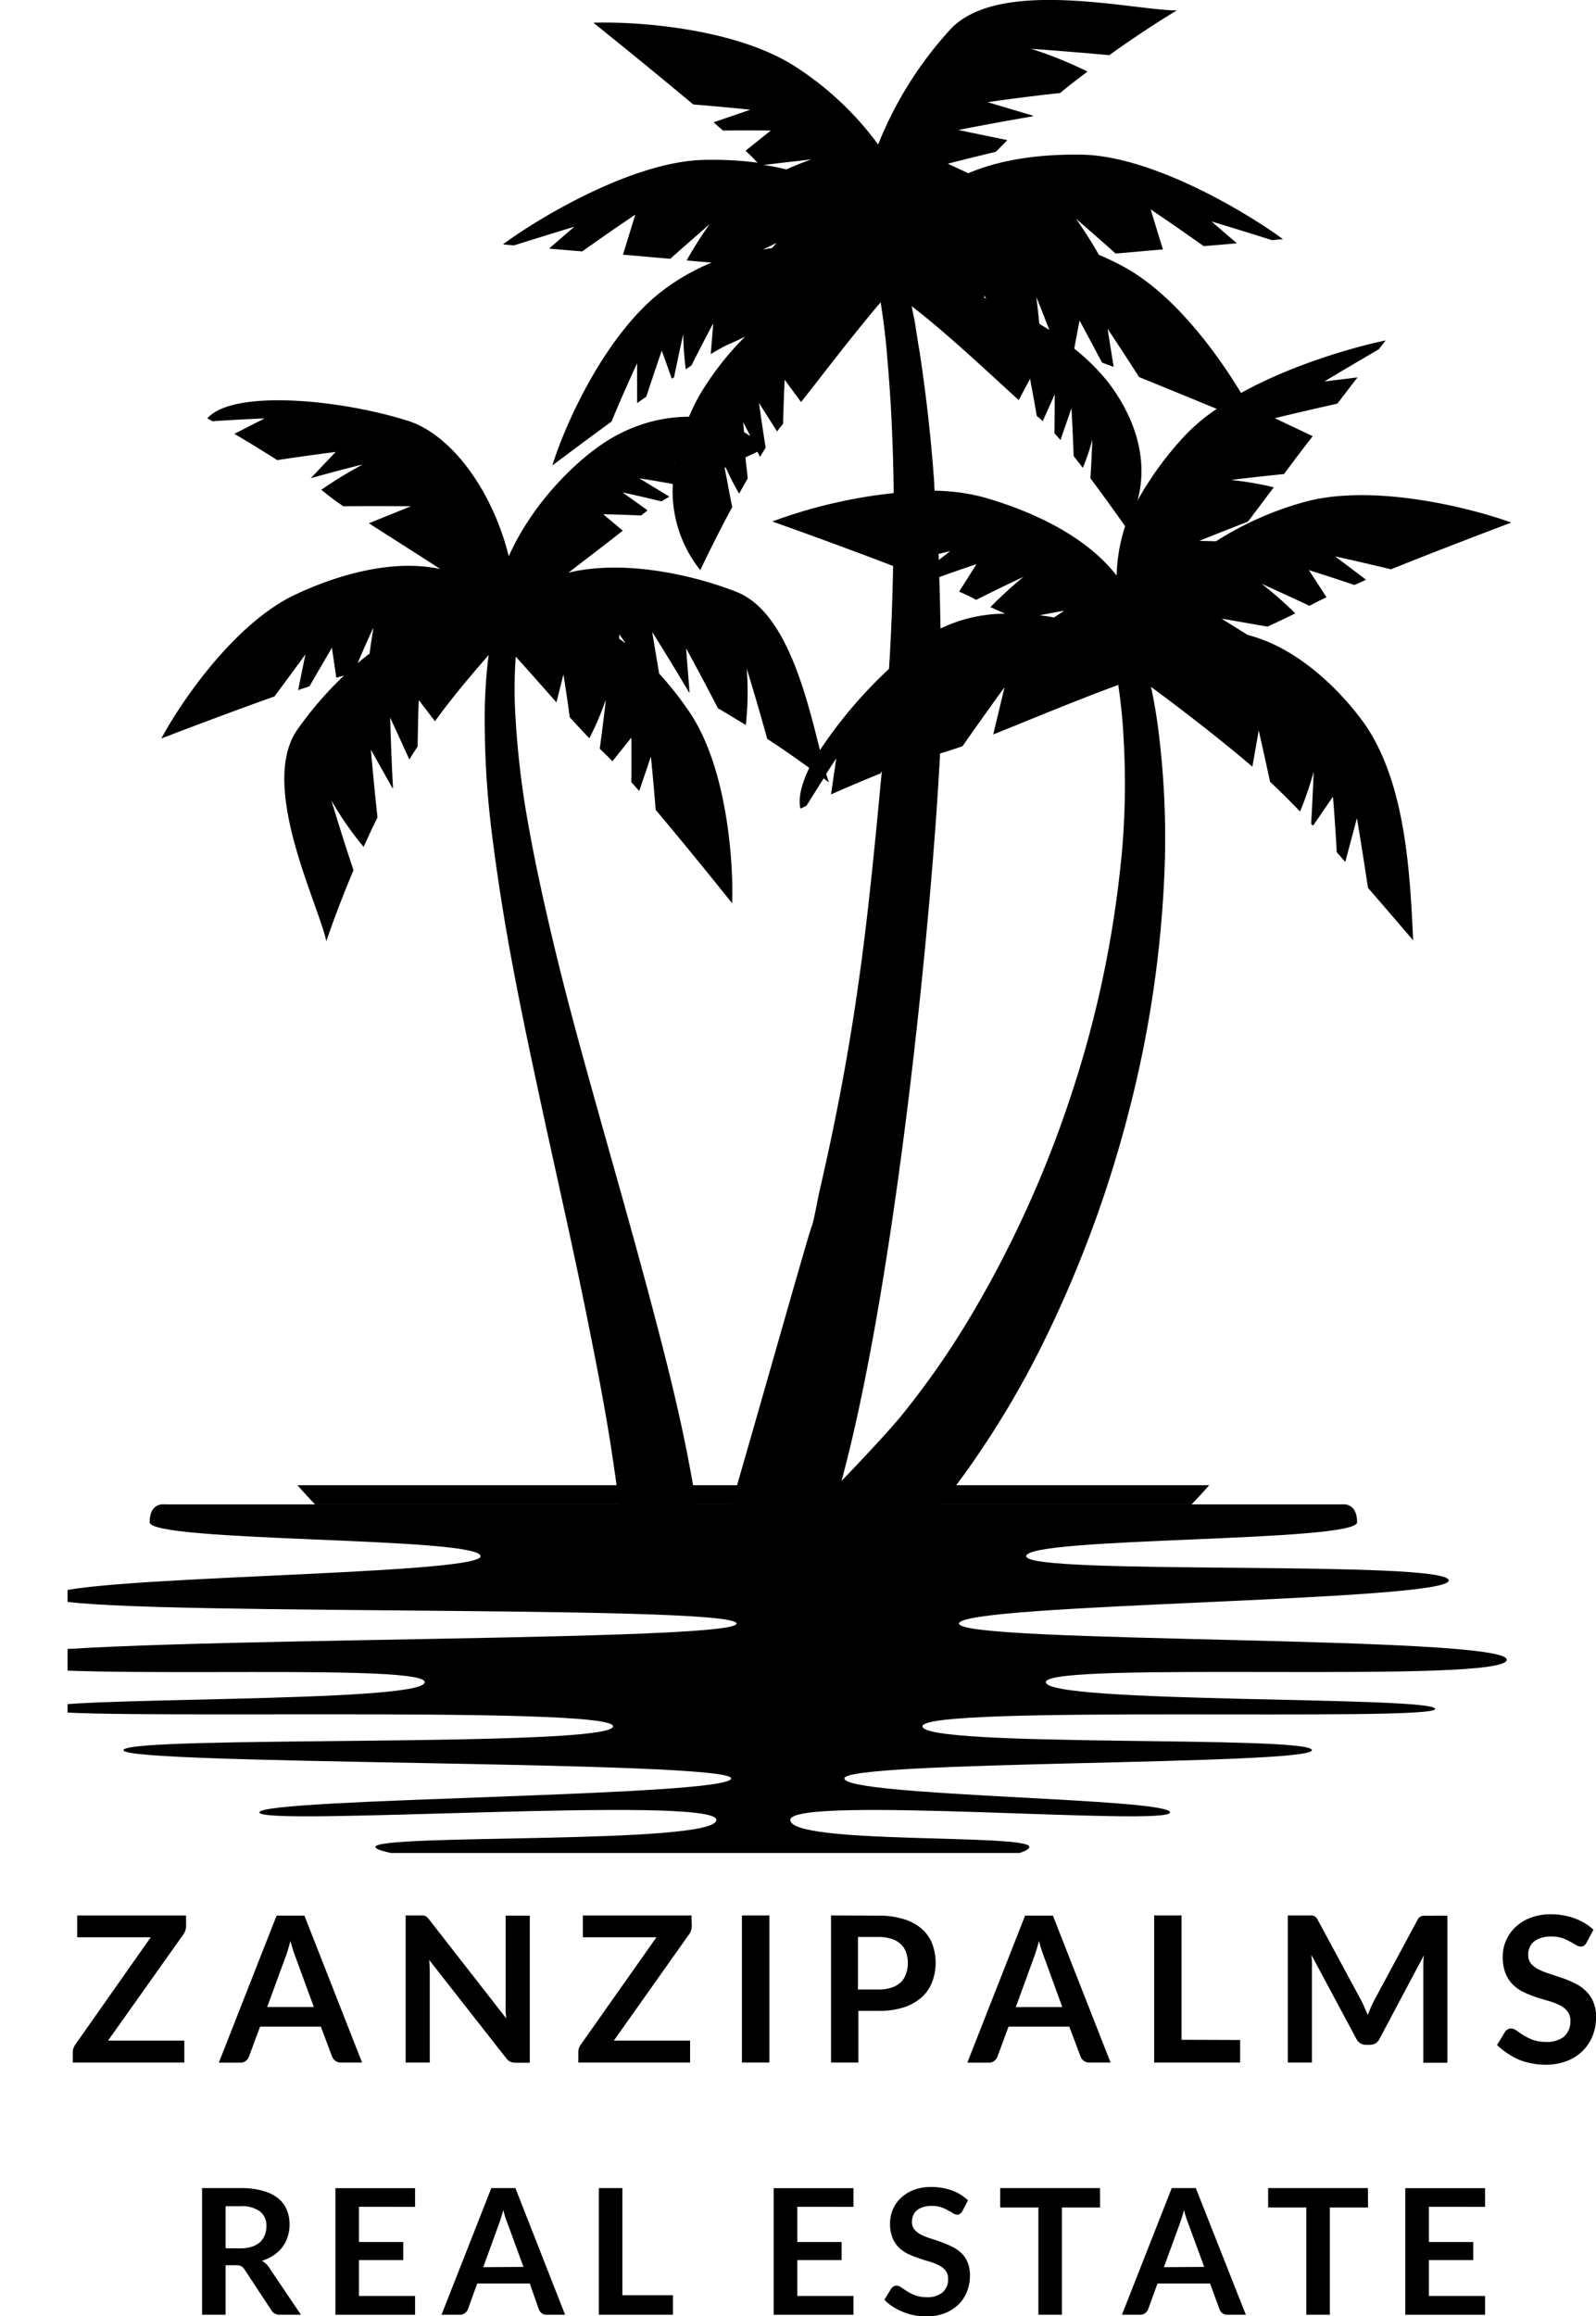 <svg xmlns="http://www.w3.org/2000/svg" xmlns:xlink="http://www.w3.org/1999/xlink" viewBox="0 0 303.85 440.85"><defs><style>.cls-1{fill:none;}.cls-2{clip-path:url(#clip-path);}.cls-3{clip-path:url(#clip-path-2);}.cls-4{clip-path:url(#clip-path-3);}</style><clipPath id="clip-path" transform="translate(12.86 -1.26)"><rect class="cls-1" x="17.88" width="257" height="299.63"></rect></clipPath><clipPath id="clip-path-2" transform="translate(12.86 -1.26)"><rect class="cls-1" x="14.96" y="283.95" width="232" height="4.05"></rect></clipPath><clipPath id="clip-path-3" transform="translate(12.86 -1.26)"><rect class="cls-1" y="286.67" width="274.57" height="67.28"></rect></clipPath></defs><g id="Layer_2" data-name="Layer 2"><g id="Layer_1-2" data-name="Layer 1"><g class="cls-2"><path d="M224.67,122.21a.06.06,0,0,0,.06-.06l-5-3.12c.12,0,3.91.66,8.72,1.5q2.67-1.22,5.29-2.52a71.27,71.27,0,0,0-6.43-5.65c.24.12,4.27,1.93,9.14,4.21.06-.06.12-.06.24-.12q1.47-.81,3-1.5l-3.36-5.17s3.85,1.2,8.65,2.82c.73-.3,1.45-.6,2.23-1l-5.89-4.44s4.93,1.08,10.64,2.46c10.88-4.38,22.91-8.89,22.91-8.89-7.58-2.76-26.51-7.62-39.69-3.84a62.18,62.18,0,0,0-16.53,7.39l-3.19-.07s4.15-1.68,9.26-3.66c.48-.6.91-1.2,1.32-1.74,1.09-1.44,2.29-3.06,3.61-4.8a62,62,0,0,0-8.06-1.38c.24-.07,4.7-.6,10-1.14q2.7-3.65,5.47-7.21l-7.22-3.42s5.65-1.38,11.91-2.77c1.38-1.8,2.65-3.48,3.85-5l-6.32.78s4.88-2.94,10.35-6.12c.84-1.09,1.32-1.69,1.32-1.69-5.6,1.14-17.68,4.51-27.54,10-4.87-8.11-13.17-19.16-22.55-24.14q-2.21-1.19-4.51-2.16c-2.22-3.91-4.21-6.61-4.33-6.85.18.18,3.55,3.06,7.52,6.61,2.94-.24,6-.54,9-.78l-2.34-7.63s4.81,3.24,10.11,7c2.28-.19,4.38-.36,6.31-.54l-4.82-4.15s5.48,1.63,11.49,3.55l2.1-.19c-6.49-4.8-24.89-16-38.6-16.09-5.71-.06-14,.42-21.29,3.54l-3.9-1.8c.12-.06,4.15-1.08,9.14-2.28.72-.72,1.44-1.44,2.16-2.22L169.59,26s7-1.38,14.13-2.59l.12-.12-8.66-2.58s6.74-1,13.77-1.74c1.71-1.4,3.46-2.77,5.24-4.08a76.58,76.58,0,0,0-10.71-4.33c.24,0,7.64.54,14.85,1.2,7.34-5.28,12.87-8.52,12.87-8.52-8,.06-34-6.43-43.23,3.72a71.88,71.88,0,0,0-13.65,21.8A59.41,59.41,0,0,0,139.11,14.3c-11.37-7.69-30.85-9-39-8.71,0,0,10,8,19,15.55,5.9.48,10.89,1,10.89,1l-7,2.4c.6.55,1.21,1.08,1.8,1.57,5.06-.06,9.08,0,9.08,0l-4.8,3.84q1.19,1.1,2.28,2.28a65.06,65.06,0,0,0-9.86-.54c-13.77.12-32.18,11.29-38.61,16.09l2.11.19c6.07-1.92,11.48-3.55,11.48-3.55l-4.81,4.15c1.93.18,4,.36,6.32.54,5.23-3.73,10.1-7,10.1-7l-2.35,7.63c3,.24,6.08.54,9,.78,4-3.55,7.34-6.43,7.52-6.61a72.55,72.55,0,0,0-4.39,6.91c1.68.18,3.25.3,4.75.42a41.76,41.76,0,0,0-9.26,5.29c-10.94,8.28-18.7,25.57-21.05,33.32,0,0,5-3.78,11.25-8.35,2.34-5.64,4.87-11.1,4.87-11.1V78c.6-.42,1.14-.84,1.74-1.2C111.74,72,113.13,68,113.13,68l1.92,5.35c.12-.12.3-.18.42-.3.56-2.75,1.15-5.49,1.75-8.23a56.54,56.54,0,0,0,.48,6.73l1.08-.73c2.17-4.32,4.09-7.92,4.15-8l-.48,5.83c1.44-.85,2.71-1.57,3.73-2s1.86-.85,2.83-1.33a55.94,55.94,0,0,0-8.91,11.53c-.65,1.22-1.25,2.46-1.8,3.73a28.92,28.92,0,0,0-13.41,3.36C98.76,87,89,95.91,84,107.14,80.78,94.23,72.84,83.9,64.84,81.37,52,77.29,31.53,75.31,26.6,80.89c0,0,.36.18,1,.55,5.35-.37,9.92-.54,9.92-.54l-5.77,2.94c2.41,1.38,5.29,3.18,8.18,5,5.83-.9,11.12-1.56,11.12-1.56l-4.75,5c5.17-1.45,9.69-2.59,9.86-2.59a78.35,78.35,0,0,0-7.87,4.81,8.82,8.82,0,0,1,.78.6c1.11.89,2.25,1.73,3.43,2.52,6.55-.06,12.87,0,12.87,0l-8,3.24c4,2.58,8.72,5.53,13.58,8.71-10-2.16-21.28,1.86-27.72,4.93-11.6,5.52-21.82,20.65-25.37,27.32,0,0,11.19-4.32,21.53-8,3.13-4.2,5.89-8,5.89-8l-1.38,6.79,2.16-.72c2.35-4.08,4.27-7.33,4.27-7.33l.84,5.71c.54-.18,1-.3,1.45-.42a70,70,0,0,0-8.9,10.33C36.4,150.8,47.65,173,49.27,180.41c0,0,1.87-5.71,5.17-13.52-2.16-6.42-4.15-13.09-4.21-13.27a62.15,62.15,0,0,0,6.13,8.83c.85-1.8,1.69-3.73,2.65-5.59-.72-6.54-1.26-12.91-1.26-12.91l4.15,7.39a.21.21,0,0,1,.06-.12c-.37-6.73-.54-13.39-.54-13.39l3.66,8c.48-.84,1-1.62,1.57-2.46.06-4.81.18-8.71.24-8.83l3.06,4c2.89-4,6.2-8,10.23-12.61-.42,3.07-.61,6.13-.73,9.19a172.29,172.29,0,0,0,1.27,24.27c1,8,2.22,15.91,3.67,23.77s3.06,15.68,4.75,23.49c3.3,15.61,6.91,31,10,46.54,1.56,7.75,3.06,15.43,4.27,23.18s2.22,15.37,2.7,23h15.28c-1-8.23-2.59-17.72-4.27-25.58s-3.67-15.68-5.72-23.42c-4.09-15.5-8.53-30.75-12.74-46-2.11-7.63-4.15-15.26-6-23s-3.54-15.31-4.92-23.06a167.46,167.46,0,0,1-2.59-23.17,87.76,87.76,0,0,1,.18-8.9c2.88,3.19,5.41,6.07,7.75,8.71l1.33-5.34c0,.12.6,3.66,1.2,8.17,1.26,1.38,2.53,2.76,3.73,4a54.26,54.26,0,0,0,3.13-7.33c0,.25-.48,4.39-1.15,9.31l.18.18c.61.6,1.39,1.32,2.23,2.22l3.6-4.5s.07,3.78,0,8.47c.49.54,1,1.14,1.51,1.68l2.22-6.55s.48,4.69.91,10.15c7.09,8.41,14.55,17.77,14.55,17.77.3-7.5-.9-25.76-8.12-36.39a63.45,63.45,0,0,0-5.77-7.32l-1.33-7.93s3.55,5.64,7,11.47a.21.21,0,0,1,.12.06l-.66-8.41s3.06,5.59,6.07,11.42c1.87,1.07,3.61,2.16,5.3,3.18a57.27,57.27,0,0,0,.17-10.75q2.05,6.66,3.91,13.39c3.25,2.1,6,4.08,8,5.52-1.44,3-2.16,5.71-1.68,7.75,0,0,.42-.18,1.14-.54,1.09-1.74,2.19-3.49,3.3-5.23a12.25,12.25,0,0,0,1,.78c-.2-.53-.38-1.07-.54-1.61,1.14-1.81,1.92-2.95,1.92-2.95l-1,6.85q4.69-2.08,9.44-4c.06-.18.18-.3.24-.47-2.52,26.42-4.45,47.92-11.9,80.11-.25,1-1.09,5.88-1.51,6.72-.72,1.74-17.86,62.76-18.7,64.32H155.7a127.93,127.93,0,0,0,16.48-19.34,175.43,175.43,0,0,0,12.75-21.31,227.32,227.32,0,0,0,17.13-45.71,216.3,216.3,0,0,0,6.86-48,164,164,0,0,0-1.21-24.26c-.35-2.86-.83-5.71-1.44-8.53,7.16,5.28,13.89,10.57,19.3,15.19l1.21-6.9s1,4.44,2.16,9.78c.3.31.6.55.9.85,1.21,1.14,2.89,2.82,4.81,4.8a63.67,63.67,0,0,0,2.59-7.57c0,.19-.18,4.57-.48,9.92l.36.36,3.79-5.53s.42,4.86.72,10.57c.54.6,1.08,1.2,1.62,1.86l2.23-8.35s1.08,6.49,2.1,13.27q4.33,5,8.6,10c-.6-12.91-1.45-30.09-9.32-41.31-3.91-5.47-12.15-14.3-22.19-16.82ZM57.45,125.69c-.75.59-1.5,1.19-2.23,1.8,1.57-3.66,2.83-6.48,3-6.66,0,.18-.36,2-.72,4.86ZM186.91,64.08c-.6-.42-1.26-.78-1.92-1.2-.24-2.89-.55-4.86-.55-5.05.12.24,1.15,2.77,2.47,6.25Zm-12-6a2.53,2.53,0,0,1-.36-.12l-.12-.53c-.06,0,.18.24.48.65ZM141.63,31.59c-.18.06-2.1.72-4.81,1.92a35.58,35.58,0,0,0-4.33-.84C137.36,32.07,141.33,31.65,141.63,31.59ZM135,47.5l-.91,1c-.6.06-1.14.18-1.68.24L135,47.5ZM130,84.26c-.42-.25-.78-.49-1.2-.73l-.18-1.92Zm-14.3,5.22v.06l-.25-.12C115.47,89.42,115.53,89.48,115.66,89.48ZM105,122.81l.06-.78c.06.06.48.66,1.2,1.68l-1.26-.9Zm38.25,21.26c-2.53-10.09-6.38-26.42-15.88-30.14-7.58-3-21-6.31-32-3.67,3.79-2.94,7.46-5.7,10.34-8l-3.73-3.12c.12,0,3.31.06,7.22.24.36-.3.78-.6,1.21-1L105.67,95c.12,0,3.43.73,7.4,1.69.48-.3,1-.6,1.5-.9l-5.71-3.48s2.83.41,6.37,1.08a24.09,24.09,0,0,0,5.23,16.39s2.65-5.65,6.08-12c-.66-3.24-1.14-6.07-1.45-7.45.07-.06.12-.06.19-.12.48,1,1.32,2.89,2.58,5l1.63-2.89c-.12-1.38-.31-2.7-.43-4,.9-.42,1.69-.78,2.29-1.08l.48,1c.36-.6.72-1.2,1.08-1.74-.72-4.57-1.26-8.41-1.26-8.53l3.43,5.41c.41-.55.78-1,1.14-1.45.12-4.56.3-8.28.3-8.4l3.13,4.26c4.08-5.16,9.62-12.49,15.15-19,.54,3.47,1,7,1.26,10.56.72,8.11,1.09,16.28,1.21,24.45v1.32a95.16,95.16,0,0,0-23.1,5.4s12.09,4.27,23,8.47c-.12,6.55-.36,13.09-.78,19.58a86.37,86.37,0,0,0-13.16,15.49Zm57.36,20.6A207.39,207.39,0,0,1,191,209.89a211.88,211.88,0,0,1-19,41.8,160.89,160.89,0,0,1-12.86,18.55c-2,2.52-6.73,7.63-11.79,12.91,10.47-38.79,17.26-108.69,18.76-138.48,1.27-.36,2.71-.84,4.28-1.38,4-5.76,8-11.23,8-11.23l-2.16,9c6.79-2.71,15.15-6.25,23.81-9.43.48,3.3.84,6.6,1,10a148.17,148.17,0,0,1-.42,23.06Zm-27.84-49.36a2.6,2.6,0,0,0,.24.12c4.75-2.4,8.78-4.27,9-4.39a83.09,83.09,0,0,0-6.31,5.77c.9.42,1.86.84,2.82,1.26a28.48,28.48,0,0,0-12.32,2.82c-.07-3.24-.12-6.55-.24-9.79,4-1.44,7.09-2.46,7.09-2.46l-3.31,5.22c1.21.55,2.23,1,3,1.45Zm-6.91-7.45a6.24,6.24,0,0,0-.07-1.14c.74-.2,1.48-.38,2.23-.54Zm19.24,10.51c2.7-.54,4.51-.84,4.63-.84l-1.93,1.26c-.9-.18-1.8-.3-2.7-.42Zm14.61-7.57c-6.61-8.52-18.46-13-25.74-15a38.41,38.41,0,0,0-8.89-1.14,9.12,9.12,0,0,1-.07-1.38q-.89-12.48-2.76-24.86c-.36-2-.66-4.15-1-6.19l-.55-2.7c7,5.4,15,13,20.39,17.89l2.16-4.08c0,.12.61,3.24,1.27,7.09a13.09,13.09,0,0,1,1.14,1l2.28-5.11c0,.12,0,3.42-.06,7.39.37.42.78.84,1.15,1.32l2.1-6.07s.24,4.33.42,9.13c.6.72,1.14,1.44,1.74,2.22a38.82,38.82,0,0,0,1.81-5.4c0,.12-.12,3.42-.36,7.39,3.37,4.5,6.13,8.46,6.61,9.12a32.31,32.31,0,0,0-1.62,9.37ZM212.89,84a62.89,62.89,0,0,0-9.2,12.55c2-7.15.06-15.2-5.66-22.64a41.27,41.27,0,0,0-6.37-6.3l1-5.35s1.93,3.54,4.27,8c.72.3,1.5.54,2.23.84L198,63.84s2.82,4.2,6,9.19c5.17,2.1,10.58,4.32,14.79,6.06A35.71,35.71,0,0,0,212.89,84Z" transform="translate(12.86 -1.26)"></path></g><path d="M22.57,367.8a2.82,2.82,0,0,1-.5,1.62L7.71,389.67H22.23v4.17H1v-2a2.11,2.11,0,0,1,.13-.75,3.28,3.28,0,0,1,.35-.67L15.84,370h-14v-4.15H22.56Z" transform="translate(12.86 -1.26)"></path><path d="M46.89,383.28,43.49,374c-.19-.48-.37-1-.52-1.46s-.38-1.23-.54-1.86c-.17.67-.35,1.29-.52,1.86s-.36,1.07-.52,1.5L38,383.28Zm9.18,10.56h-4a1.76,1.76,0,0,1-1.1-.33,2,2,0,0,1-.63-.86L48.22,387H36.66l-2.11,5.68a1.83,1.83,0,0,1-.6.84,1.65,1.65,0,0,1-1.08.35H28.8l11-28h5.29Z" transform="translate(12.86 -1.26)"></path><path d="M88,365.88v28H85.29a2.45,2.45,0,0,1-1-.19,2.28,2.28,0,0,1-.81-.71L68.85,374.32c.07.78.11,1.57.11,2.35v17.17H64.37v-28H67.1a4.48,4.48,0,0,1,.57,0,1.69,1.69,0,0,1,.43.11,1,1,0,0,1,.36.25,4.39,4.39,0,0,1,.39.43L83.5,385.42c0-.44-.08-.88-.1-1.31s0-.85,0-1.23v-17Z" transform="translate(12.86 -1.26)"></path><path d="M118.84,367.8a2.68,2.68,0,0,1-.5,1.62L104,389.67h14.52v4.17H97.24v-2a2.11,2.11,0,0,1,.13-.75,3.28,3.28,0,0,1,.35-.67L112.11,370h-14v-4.15h20.68Z" transform="translate(12.86 -1.26)"></path><path d="M133.62,393.84h-5.23v-28h5.23Z" transform="translate(12.86 -1.26)"></path><path d="M154.37,379.94a7.78,7.78,0,0,0,2.48-.35,4.83,4.83,0,0,0,1.77-1,4.07,4.07,0,0,0,1-1.61,6,6,0,0,0,.36-2.14,5.39,5.39,0,0,0-.36-2,3.64,3.64,0,0,0-1-1.54,4.44,4.44,0,0,0-1.75-1,7.8,7.8,0,0,0-2.5-.36h-3.89v10Zm0-14.06a15.85,15.85,0,0,1,4.84.67,9.16,9.16,0,0,1,3.39,1.83,7.21,7.21,0,0,1,2,2.81,10.39,10.39,0,0,1,0,7.34,7.76,7.76,0,0,1-2,2.91,9.71,9.71,0,0,1-3.4,1.9,15.17,15.17,0,0,1-4.75.67h-3.89v9.83h-5.21v-28Z" transform="translate(12.86 -1.26)"></path><path d="M189.38,383.28,186,374c-.19-.48-.36-1-.52-1.46s-.37-1.23-.54-1.86c-.16.67-.34,1.29-.52,1.86s-.35,1.07-.52,1.5l-3.37,9.25Zm9.19,10.56h-4a1.79,1.79,0,0,1-1.11-.33,1.91,1.91,0,0,1-.62-.86L190.71,387H179.15l-2.1,5.68a1.78,1.78,0,0,1-.61.84,1.63,1.63,0,0,1-1.08.35H171.3l11-28h5.29Z" transform="translate(12.86 -1.26)"></path><path d="M223.24,389.55v4.29H206.87v-28h5.21v23.67Z" transform="translate(12.86 -1.26)"></path><path d="M262.7,365.88v28h-4.59V375.78c0-.72,0-1.5.11-2.34l-8.44,15.88a2,2,0,0,1-1.85,1.15h-.73a2,2,0,0,1-1.84-1.15l-8.54-15.94c0,.43.07.85.09,1.27s0,.78,0,1.13v18.06h-4.59v-28h3.94l.59,0a1.41,1.41,0,0,1,.45.11.82.82,0,0,1,.38.25,1.85,1.85,0,0,1,.31.45l8.38,15.52c.21.42.42.86.6,1.3s.38.87.56,1.33c.18-.47.37-.93.56-1.37s.4-.88.61-1.3L257,366.71a1.61,1.61,0,0,1,.31-.45,1,1,0,0,1,.38-.25,1.55,1.55,0,0,1,.46-.11l.6,0Z" transform="translate(12.86 -1.26)"></path><path d="M289.2,371a1.63,1.63,0,0,1-.5.6,1.13,1.13,0,0,1-.64.17,1.68,1.68,0,0,1-.88-.3l-1.14-.66a8.9,8.9,0,0,0-1.52-.67,6.85,6.85,0,0,0-2.09-.29,6,6,0,0,0-1.89.27,4.21,4.21,0,0,0-1.38.71,2.87,2.87,0,0,0-.81,1.1,3.45,3.45,0,0,0-.27,1.42,2.58,2.58,0,0,0,.54,1.67,4.75,4.75,0,0,0,1.46,1.1,14.07,14.07,0,0,0,2.08.83l2.38.79c.81.29,1.61.6,2.37,1a7.66,7.66,0,0,1,2.06,1.4,6.06,6.06,0,0,1,1.46,2.06,6.91,6.91,0,0,1,.57,3,9.56,9.56,0,0,1-.65,3.54,8.27,8.27,0,0,1-1.9,2.88,8.69,8.69,0,0,1-3,1.93,11.22,11.22,0,0,1-4.12.71,12.83,12.83,0,0,1-2.63-.27,12.61,12.61,0,0,1-2.48-.73A14.75,14.75,0,0,1,274,392a12.64,12.64,0,0,1-1.85-1.5l1.52-2.5a1.58,1.58,0,0,1,.5-.46,1.21,1.21,0,0,1,.67-.19,1.89,1.89,0,0,1,1,.4c.37.26.82.56,1.33.89a10.29,10.29,0,0,0,1.79.88,7.17,7.17,0,0,0,2.5.39,5.09,5.09,0,0,0,3.44-1,3.85,3.85,0,0,0,1.21-3,2.83,2.83,0,0,0-.54-1.79,4.16,4.16,0,0,0-1.46-1.17,11.2,11.2,0,0,0-2.08-.81c-.79-.23-1.58-.46-2.36-.71a19.85,19.85,0,0,1-2.35-.94,7.62,7.62,0,0,1-2.06-1.39,6.46,6.46,0,0,1-1.48-2.19,8.33,8.33,0,0,1-.54-3.23,7.46,7.46,0,0,1,.6-3,7.92,7.92,0,0,1,1.77-2.58,8.49,8.49,0,0,1,2.87-1.79,10.35,10.35,0,0,1,3.9-.69,12.92,12.92,0,0,1,4.56.79,10.45,10.45,0,0,1,3.57,2.15Z" transform="translate(12.86 -1.26)"></path><path d="M32.88,429.21a6.93,6.93,0,0,0,2.21-.31,4.48,4.48,0,0,0,1.56-.87,3.6,3.6,0,0,0,.9-1.34,4.37,4.37,0,0,0,.31-1.68,3.43,3.43,0,0,0-1.21-2.82,5.78,5.78,0,0,0-3.68-1H30.09v8Zm11.55,12.63h-4a1.74,1.74,0,0,1-1.66-.9l-5.09-7.73a1.78,1.78,0,0,0-.62-.6,2.16,2.16,0,0,0-1-.19H30.09v9.42H25.61v-24.1H33a14.63,14.63,0,0,1,4.18.52,7.93,7.93,0,0,1,2.9,1.41,5.63,5.63,0,0,1,1.65,2.19,7.15,7.15,0,0,1,.54,2.81,7.24,7.24,0,0,1-.36,2.3,6.43,6.43,0,0,1-1,2,7,7,0,0,1-1.66,1.55,8.73,8.73,0,0,1-2.25,1.06,4.12,4.12,0,0,1,.79.58,3.6,3.6,0,0,1,.66.82Z" transform="translate(12.86 -1.26)"></path><path d="M55.48,421.3V428h8.43v3.45H55.48v6.82H66.16v3.58H51v-24.1H66.16v3.56Z" transform="translate(12.86 -1.26)"></path><path d="M86.8,432.74l-2.93-8c-.14-.34-.3-.76-.46-1.24s-.31-1-.46-1.59c-.14.56-.29,1.09-.46,1.59s-.3.93-.44,1.29l-2.91,8Zm7.92,9.1H91.26a1.48,1.48,0,0,1-1-.29,1.71,1.71,0,0,1-.54-.73L88,435.9H78l-1.79,4.92a1.65,1.65,0,0,1-.54.71,1.46,1.46,0,0,1-.94.31H71.2l9.48-24.1h4.58Z" transform="translate(12.86 -1.26)"></path><path d="M115.26,438.13v3.71H101.15v-24.1h4.48v20.39Z" transform="translate(12.86 -1.26)"></path><path d="M138.93,421.3V428h8.44v3.45h-8.44v6.82h10.69v3.58H134.43v-24.1h15.19v3.56Z" transform="translate(12.86 -1.26)"></path><path d="M170.36,422.13a1.74,1.74,0,0,1-.44.5.79.79,0,0,1-.54.17,1.58,1.58,0,0,1-.77-.25,9.7,9.7,0,0,0-1-.58,6.58,6.58,0,0,0-1.33-.59,5.52,5.52,0,0,0-1.77-.25,5.43,5.43,0,0,0-1.65.23,3.2,3.2,0,0,0-1.16.63,2.24,2.24,0,0,0-.71,1,2.92,2.92,0,0,0-.23,1.2,2.15,2.15,0,0,0,.46,1.42,4.2,4.2,0,0,0,1.27,1,12.14,12.14,0,0,0,1.79.71c.67.21,1.34.43,2,.68a19,19,0,0,1,2,.84,6.78,6.78,0,0,1,1.79,1.18,5.31,5.31,0,0,1,1.26,1.8,6.19,6.19,0,0,1,.47,2.54,8.23,8.23,0,0,1-.56,3.06,7,7,0,0,1-1.62,2.48,8.21,8.21,0,0,1-2.63,1.67,9.73,9.73,0,0,1-3.54.6,11.72,11.72,0,0,1-4.42-.87,12.6,12.6,0,0,1-1.93-1,9,9,0,0,1-1.59-1.3l1.31-2.14a1.3,1.3,0,0,1,.44-.4,1.1,1.1,0,0,1,.56-.16,1.58,1.58,0,0,1,.9.35c.32.22.7.47,1.15.75a8.72,8.72,0,0,0,1.56.77,6.17,6.17,0,0,0,2.14.33,4.4,4.4,0,0,0,3-.89,3.29,3.29,0,0,0,1.07-2.63,2.42,2.42,0,0,0-.48-1.54,3.86,3.86,0,0,0-1.27-1,10.17,10.17,0,0,0-1.78-.71c-.68-.19-1.36-.4-2-.62a18.37,18.37,0,0,1-2-.79,6.8,6.8,0,0,1-1.79-1.21,5.68,5.68,0,0,1-1.25-1.88,7.09,7.09,0,0,1-.48-2.79,6.63,6.63,0,0,1,2-4.77,7.5,7.5,0,0,1,2.46-1.56,9.14,9.14,0,0,1,3.38-.58,11.29,11.29,0,0,1,3.93.66,8.72,8.72,0,0,1,3.07,1.88Z" transform="translate(12.86 -1.26)"></path><path d="M196.58,421.42h-7.27v20.42h-4.48V421.42h-7.27v-3.68h19Z" transform="translate(12.86 -1.26)"></path><path d="M216.4,432.74l-2.94-8c-.14-.34-.29-.76-.45-1.24s-.31-1-.46-1.59c-.14.56-.29,1.09-.46,1.59s-.3.93-.44,1.29l-2.92,8Zm7.92,9.1h-3.46a1.48,1.48,0,0,1-1-.29,1.71,1.71,0,0,1-.54-.73l-1.81-4.92h-10l-1.79,4.92a1.6,1.6,0,0,1-.55.71,1.41,1.41,0,0,1-.93.31h-3.5l9.48-24.1h4.58Z" transform="translate(12.86 -1.26)"></path><path d="M247.59,421.42h-7.27v20.42h-4.48V421.42h-7.27v-3.68h19Z" transform="translate(12.86 -1.26)"></path><path d="M259.18,421.3V428h8.44v3.45h-8.44v6.82h10.69v3.58H254.68v-24.1h15.19v3.56Z" transform="translate(12.86 -1.26)"></path><g class="cls-3"><path d="M214,287.6a115.6,115.6,0,1,0-166.88,0H214" transform="translate(12.86 -1.26)"></path></g><g class="cls-4"><path d="M130.57,358.86c-20.66,0-71.95-3.49-71.95-6.06s64.9-.36,64.9-5.14-87,1.33-87-1.43,89.82-3,89.82-6.47-115.69-2.48-115.69-5.37,93.2-.41,93.2-4.55S-5,329-5,326.54s73-1,73-5.1-80.92.41-80.92-4.27,140.29-3,140.29-6.88-130.74-1.11-130.74-5.1,82-4,82-7.72-63-2.61-63-6.47,2.84-3.4,2.84-3.4H242.66s2.85-.45,2.85,3.4-63,2.75-63,6.47,80.44.62,80.44,4.62-93.24,4.34-93.24,8.2S274,312.49,274,317.17s-87.75.14-87.75,4.27,74.13,2.62,74.13,5.1-97.62-.83-97.62,3.3,74.14,1.66,74.14,4.55-89,1.93-89,5.37,62,3.72,62,6.47-72.3-3.34-72.3,1.43,45.51,2.57,45.51,5.14-31.89,6.06-52.55,6.06" transform="translate(12.86 -1.26)"></path></g></g></g></svg>